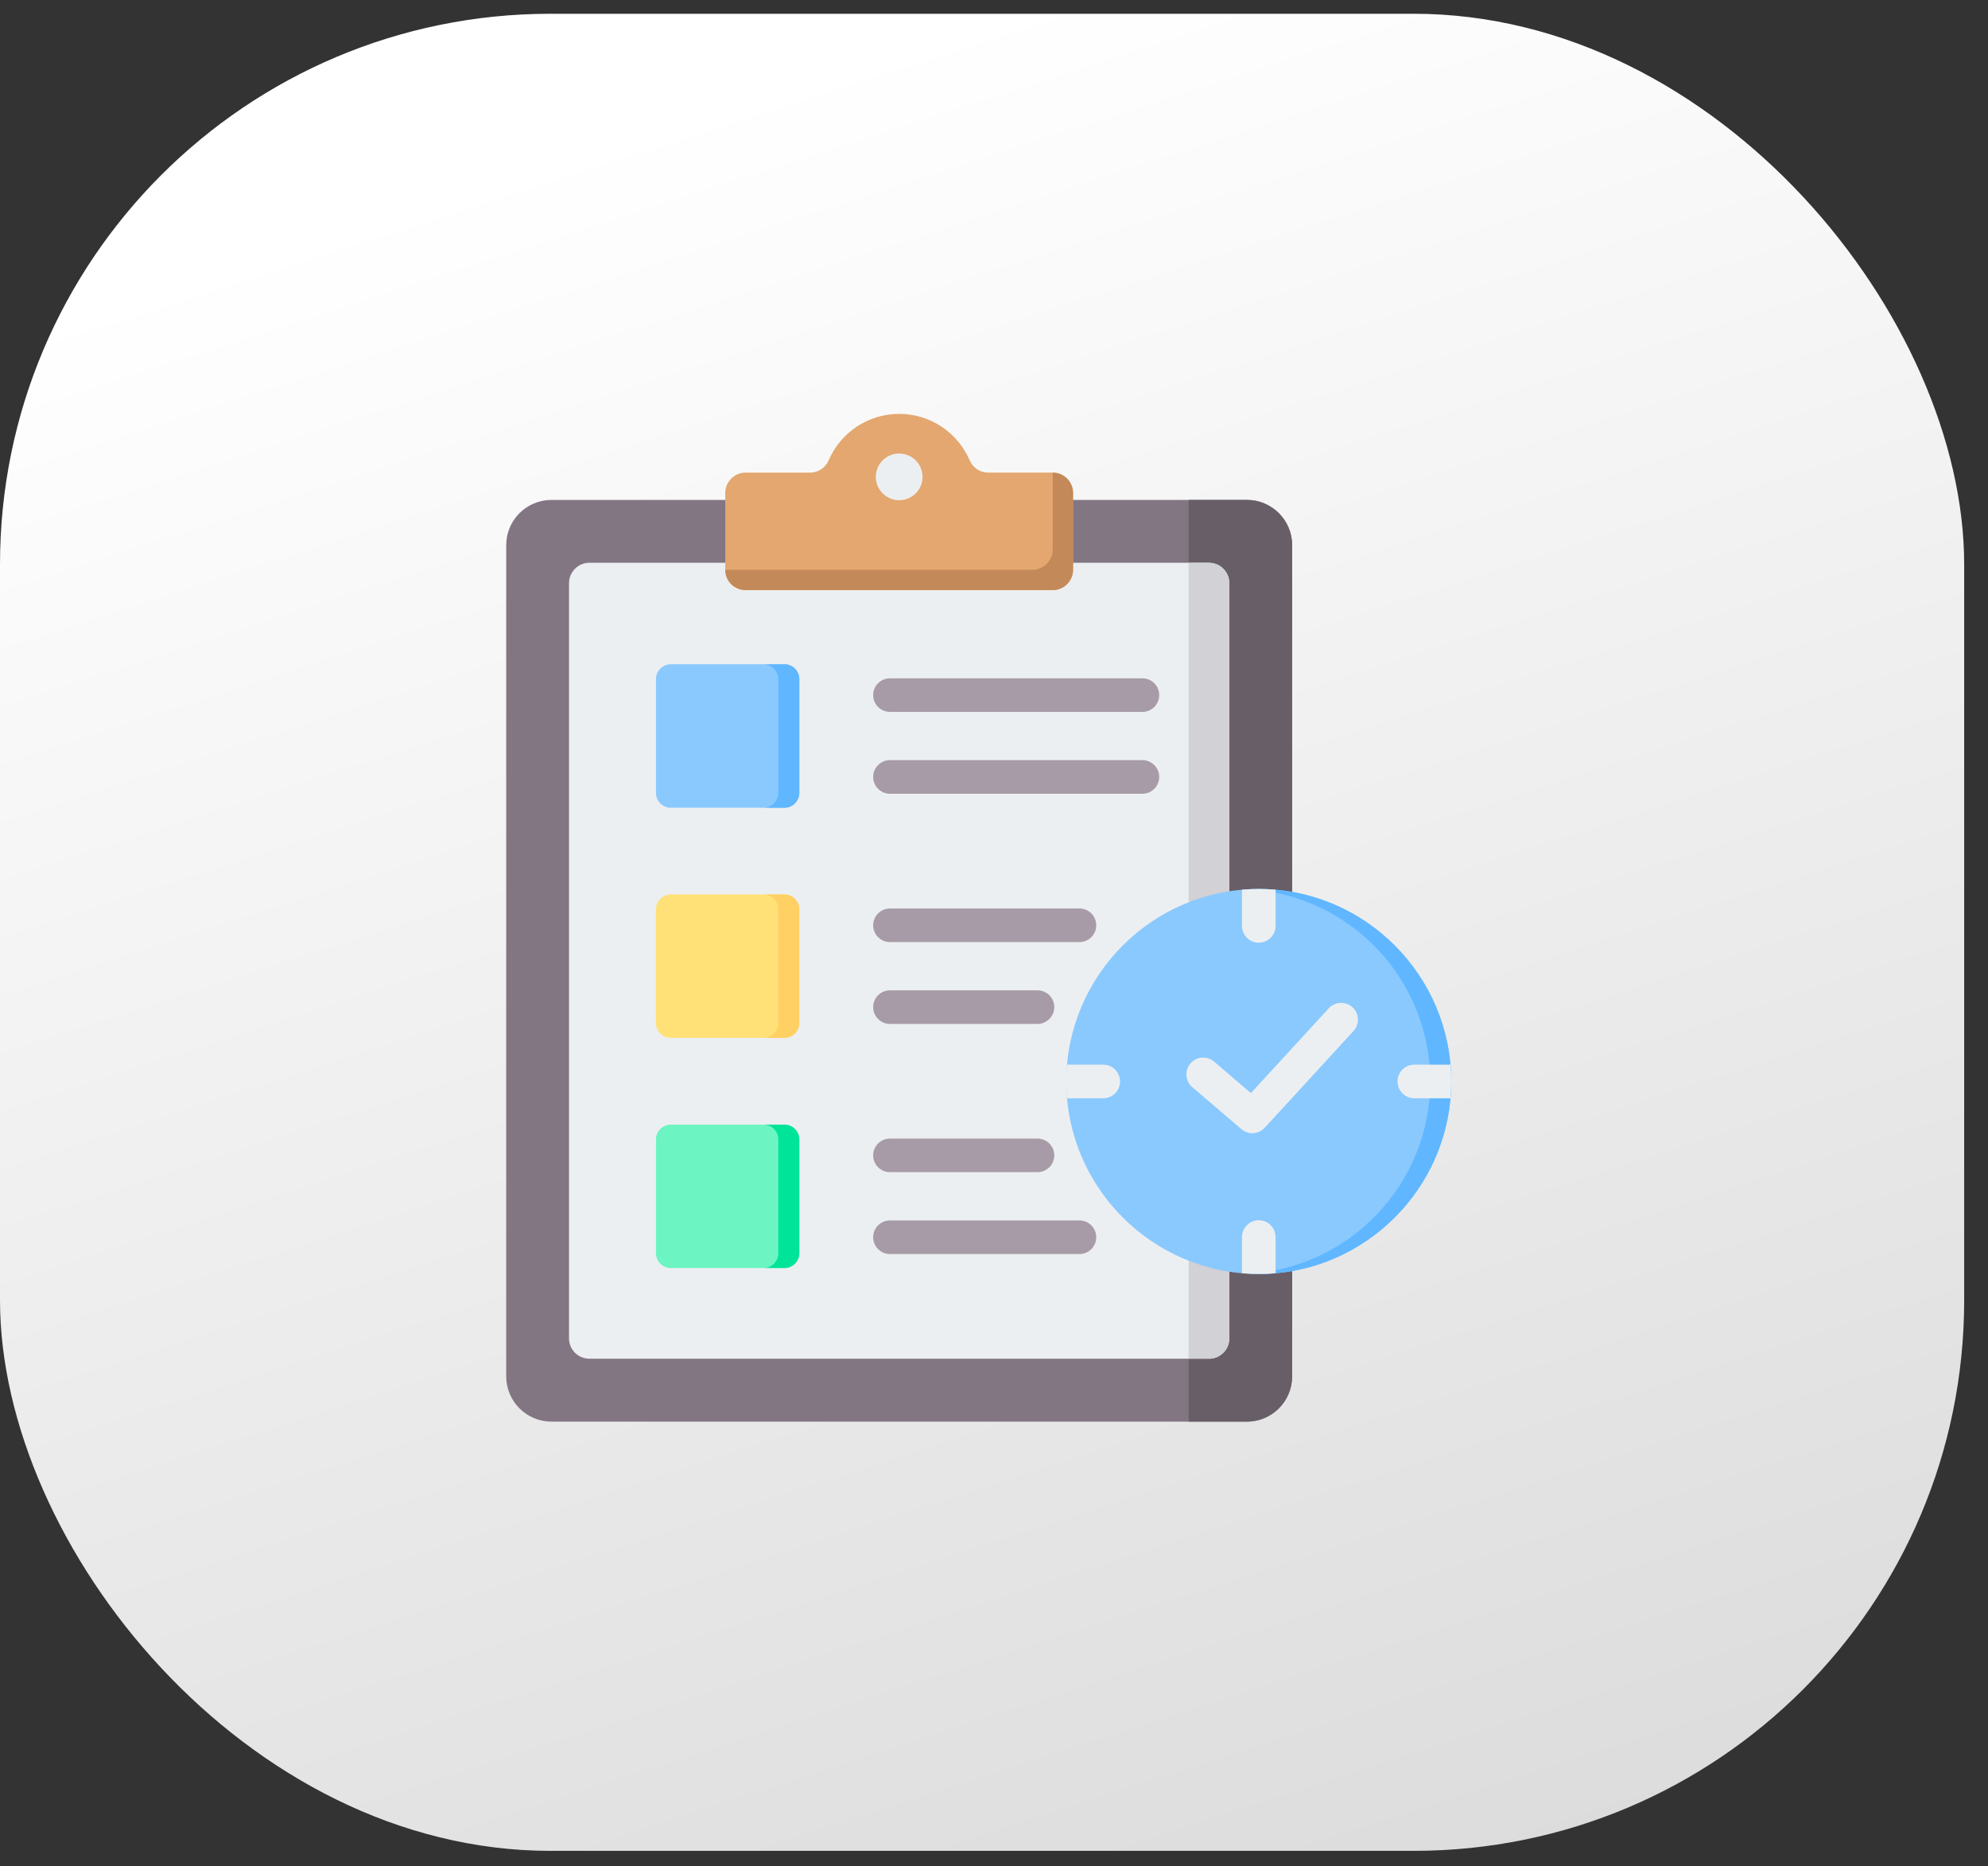 <svg width="65" height="61" viewBox="0 0 65 61" fill="none" xmlns="http://www.w3.org/2000/svg">
<rect x="0" y="0" width="65" height="61" fill="#333333" stroke="none"/>
<rect y="0.45" width="64.221" height="60.051" rx="18" fill="url(#paint0_linear_1379_5974)"/>
<g clip-path="url(#clip0_1379_5974)">
<path fill-rule="evenodd" clip-rule="evenodd" d="M40.771 16.342C41.584 16.342 42.248 17.005 42.248 17.818V44.992C42.248 45.807 41.584 46.47 40.771 46.47H18.027C17.214 46.47 16.551 45.807 16.551 44.992V17.818C16.551 17.005 17.214 16.342 18.027 16.342H40.771Z" fill="#837683"/>
<path fill-rule="evenodd" clip-rule="evenodd" d="M38.865 46.47H40.772C41.585 46.47 42.248 45.807 42.248 44.992V17.818C42.248 17.005 41.585 16.342 40.772 16.342H38.865V46.47Z" fill="#685E68"/>
<path fill-rule="evenodd" clip-rule="evenodd" d="M39.529 18.396H19.271C18.903 18.396 18.605 18.696 18.605 19.062V43.751C18.605 44.117 18.903 44.414 19.271 44.414H39.529C39.895 44.414 40.194 44.117 40.194 43.751V19.062C40.194 18.696 39.895 18.396 39.529 18.396Z" fill="#ECEFF1"/>
<path fill-rule="evenodd" clip-rule="evenodd" d="M38.865 44.414H39.529C39.55 44.414 39.571 44.414 39.591 44.413C39.927 44.381 40.194 44.095 40.194 43.751V19.062C40.194 18.715 39.927 18.431 39.591 18.4C39.57 18.398 39.549 18.397 39.529 18.396H38.865V44.414Z" fill="#D1D1D6"/>
<path fill-rule="evenodd" clip-rule="evenodd" d="M24.376 15.449H26.483C26.753 15.449 26.985 15.298 27.092 15.049C27.477 14.156 28.364 13.529 29.399 13.529C30.434 13.529 31.321 14.156 31.706 15.049C31.813 15.298 32.044 15.449 32.315 15.449H34.42C34.785 15.449 35.085 15.749 35.085 16.115V18.626C35.085 18.992 34.785 19.289 34.42 19.289H24.376C24.011 19.289 23.713 18.992 23.713 18.626V16.115C23.713 15.749 24.011 15.449 24.376 15.449Z" fill="#E3A76F"/>
<path fill-rule="evenodd" clip-rule="evenodd" d="M33.756 18.626H23.713C23.713 18.992 24.011 19.289 24.376 19.289H34.42C34.785 19.289 35.085 18.992 35.085 18.626V16.114C35.085 15.749 34.785 15.449 34.42 15.449V17.961C34.42 18.128 34.359 18.28 34.256 18.396C34.194 18.468 34.118 18.526 34.031 18.566C33.945 18.605 33.851 18.626 33.756 18.626Z" fill="#C48958"/>
<path fill-rule="evenodd" clip-rule="evenodd" d="M29.399 16.352C29.82 16.352 30.164 16.01 30.164 15.588C30.164 15.168 29.82 14.825 29.399 14.825C28.979 14.825 28.635 15.168 28.635 15.588C28.635 16.01 28.979 16.352 29.399 16.352Z" fill="#ECEFF1"/>
<path fill-rule="evenodd" clip-rule="evenodd" d="M29.098 38.316C28.795 38.316 28.549 38.07 28.549 37.767C28.549 37.464 28.795 37.218 29.098 37.218H33.922C34.224 37.218 34.471 37.464 34.471 37.767C34.471 38.07 34.224 38.316 33.922 38.316H29.098ZM29.098 23.271C28.795 23.271 28.549 23.025 28.549 22.722C28.549 22.419 28.795 22.173 29.098 22.173H37.353C37.656 22.173 37.902 22.419 37.902 22.722C37.902 23.025 37.656 23.271 37.353 23.271H29.098ZM29.098 25.946C28.795 25.946 28.549 25.7 28.549 25.397C28.549 25.094 28.795 24.848 29.098 24.848H37.353C37.656 24.848 37.902 25.094 37.902 25.397C37.902 25.7 37.656 25.946 37.353 25.946H29.098ZM29.098 30.795C28.795 30.795 28.549 30.549 28.549 30.246C28.549 29.943 28.795 29.697 29.098 29.697H35.294C35.597 29.697 35.843 29.943 35.843 30.246C35.843 30.549 35.597 30.795 35.294 30.795H29.098ZM29.098 33.47C28.795 33.47 28.549 33.224 28.549 32.921C28.549 32.618 28.795 32.372 29.098 32.372H33.922C34.224 32.372 34.471 32.618 34.471 32.921C34.471 33.224 34.224 33.47 33.922 33.47H29.098ZM29.098 40.992C28.795 40.992 28.549 40.746 28.549 40.443C28.549 40.14 28.795 39.894 29.098 39.894H35.294C35.597 39.894 35.843 40.14 35.843 40.443C35.843 40.746 35.597 40.992 35.294 40.992H29.098Z" fill="#A79BA7"/>
<path fill-rule="evenodd" clip-rule="evenodd" d="M21.933 36.762H25.65C25.713 36.762 25.776 36.774 25.835 36.799C25.894 36.823 25.948 36.859 25.993 36.904C26.038 36.949 26.074 37.002 26.098 37.061C26.122 37.12 26.135 37.183 26.135 37.247V40.964C26.135 41.028 26.122 41.091 26.098 41.15C26.074 41.209 26.038 41.262 25.993 41.307C25.948 41.352 25.894 41.388 25.835 41.413C25.776 41.437 25.713 41.45 25.65 41.45H21.933C21.869 41.45 21.806 41.437 21.747 41.413C21.688 41.388 21.634 41.352 21.59 41.307C21.544 41.262 21.509 41.209 21.484 41.15C21.46 41.091 21.447 41.028 21.447 40.964V37.247C21.447 37.118 21.498 36.995 21.59 36.904C21.68 36.813 21.804 36.762 21.933 36.762Z" fill="#6CF5C2"/>
<path fill-rule="evenodd" clip-rule="evenodd" d="M24.963 36.762H25.649C25.713 36.762 25.776 36.774 25.835 36.799C25.894 36.823 25.947 36.859 25.992 36.904C26.038 36.949 26.073 37.002 26.098 37.061C26.122 37.12 26.135 37.183 26.135 37.247V40.964C26.135 41.028 26.122 41.091 26.098 41.15C26.073 41.209 26.038 41.262 25.992 41.307C25.947 41.352 25.894 41.388 25.835 41.413C25.776 41.437 25.713 41.45 25.649 41.45H24.963C25.027 41.45 25.09 41.437 25.149 41.413C25.208 41.388 25.261 41.352 25.306 41.307C25.351 41.262 25.387 41.209 25.411 41.15C25.436 41.091 25.448 41.028 25.448 40.964V37.247C25.448 37.183 25.436 37.12 25.411 37.061C25.387 37.002 25.351 36.949 25.306 36.904C25.261 36.859 25.208 36.823 25.149 36.799C25.09 36.774 25.027 36.762 24.963 36.762Z" fill="#00E499"/>
<path fill-rule="evenodd" clip-rule="evenodd" d="M21.933 29.238H25.65C25.713 29.238 25.776 29.251 25.835 29.275C25.894 29.3 25.948 29.335 25.993 29.38C26.038 29.425 26.074 29.479 26.098 29.538C26.122 29.597 26.135 29.66 26.135 29.724V33.441C26.135 33.504 26.122 33.567 26.098 33.626C26.074 33.685 26.038 33.739 25.993 33.784C25.948 33.829 25.894 33.865 25.835 33.889C25.776 33.913 25.713 33.926 25.65 33.926H21.933C21.804 33.926 21.68 33.875 21.59 33.784C21.498 33.693 21.447 33.569 21.447 33.441V29.724C21.447 29.66 21.46 29.597 21.484 29.538C21.509 29.479 21.544 29.425 21.59 29.38C21.634 29.335 21.688 29.3 21.747 29.275C21.806 29.251 21.869 29.238 21.933 29.238Z" fill="#FFE177"/>
<path fill-rule="evenodd" clip-rule="evenodd" d="M24.963 29.238H25.649C25.713 29.238 25.776 29.251 25.835 29.275C25.894 29.3 25.947 29.335 25.992 29.38C26.038 29.425 26.073 29.479 26.098 29.538C26.122 29.597 26.135 29.66 26.135 29.724V33.441C26.135 33.504 26.122 33.567 26.098 33.626C26.073 33.685 26.038 33.739 25.992 33.784C25.947 33.829 25.894 33.865 25.835 33.889C25.776 33.913 25.713 33.926 25.649 33.926H24.963C25.027 33.926 25.09 33.913 25.149 33.889C25.208 33.865 25.261 33.829 25.306 33.784C25.351 33.739 25.387 33.685 25.411 33.626C25.436 33.567 25.448 33.504 25.448 33.441V29.724C25.448 29.66 25.436 29.597 25.411 29.538C25.387 29.479 25.351 29.425 25.306 29.38C25.261 29.335 25.208 29.3 25.149 29.275C25.09 29.251 25.027 29.238 24.963 29.238Z" fill="#FFD064"/>
<path fill-rule="evenodd" clip-rule="evenodd" d="M21.933 21.714H25.65C25.713 21.714 25.776 21.726 25.835 21.751C25.894 21.775 25.948 21.811 25.993 21.856C26.038 21.901 26.074 21.955 26.098 22.014C26.122 22.072 26.135 22.136 26.135 22.199V25.919C26.135 26.184 25.918 26.404 25.65 26.404H21.933C21.665 26.404 21.447 26.184 21.447 25.919V22.199C21.447 22.136 21.46 22.072 21.484 22.014C21.509 21.955 21.544 21.901 21.59 21.856C21.634 21.811 21.688 21.775 21.747 21.751C21.806 21.726 21.869 21.714 21.933 21.714Z" fill="#8AC9FE"/>
<path fill-rule="evenodd" clip-rule="evenodd" d="M24.963 21.714H25.649C25.713 21.714 25.776 21.726 25.835 21.751C25.894 21.775 25.947 21.811 25.992 21.856C26.038 21.901 26.073 21.955 26.098 22.014C26.122 22.072 26.135 22.136 26.135 22.199V25.919C26.135 26.184 25.917 26.404 25.649 26.404H24.963C25.231 26.404 25.448 26.184 25.448 25.919V22.199C25.448 22.136 25.436 22.072 25.411 22.014C25.387 21.955 25.351 21.901 25.306 21.856C25.261 21.811 25.208 21.775 25.149 21.751C25.09 21.726 25.027 21.714 24.963 21.714Z" fill="#60B7FF"/>
<path fill-rule="evenodd" clip-rule="evenodd" d="M41.157 41.644C44.623 41.644 47.449 38.818 47.449 35.352C47.449 31.886 44.623 29.059 41.157 29.059C37.691 29.059 34.863 31.886 34.863 35.352C34.863 38.818 37.691 41.644 41.157 41.644Z" fill="#8AC9FE"/>
<path fill-rule="evenodd" clip-rule="evenodd" d="M40.815 41.635C44.122 41.456 46.763 38.703 46.763 35.352C46.763 32.001 44.122 29.247 40.815 29.068C40.929 29.062 41.043 29.059 41.158 29.059C44.624 29.059 47.449 31.886 47.449 35.352C47.449 38.818 44.624 41.644 41.158 41.644C41.042 41.644 40.928 41.641 40.815 41.635Z" fill="#60B7FF"/>
<path fill-rule="evenodd" clip-rule="evenodd" d="M34.887 34.802H36.072C36.374 34.802 36.621 35.048 36.621 35.351C36.621 35.654 36.374 35.9 36.072 35.9H34.887C34.855 35.535 34.855 35.168 34.887 34.802ZM40.608 41.62V40.437C40.608 40.134 40.854 39.888 41.157 39.888C41.46 39.888 41.706 40.134 41.706 40.437V41.62C41.341 41.652 40.973 41.652 40.608 41.62ZM47.425 35.9H46.243C45.94 35.9 45.694 35.654 45.694 35.351C45.694 35.048 45.94 34.802 46.243 34.802H47.425C47.457 35.168 47.457 35.535 47.425 35.9ZM41.706 29.082V30.266C41.706 30.569 41.46 30.815 41.157 30.815C40.854 30.815 40.608 30.569 40.608 30.266V29.082C40.973 29.051 41.341 29.051 41.706 29.082ZM38.983 35.536C38.873 35.442 38.804 35.307 38.793 35.162C38.782 35.017 38.828 34.873 38.923 34.762C39.018 34.652 39.153 34.583 39.298 34.572C39.443 34.561 39.587 34.607 39.697 34.702L40.9 35.731L43.446 32.959C43.545 32.852 43.682 32.788 43.827 32.782C43.973 32.776 44.115 32.827 44.222 32.926C44.329 33.024 44.393 33.161 44.399 33.307C44.405 33.452 44.353 33.594 44.255 33.701L41.351 36.864C41.255 36.969 41.121 37.032 40.979 37.041C40.837 37.05 40.697 37.003 40.589 36.91L38.983 35.536Z" fill="#ECEFF1"/>
</g>
<defs>
<linearGradient id="paint0_linear_1379_5974" x1="32.111" y1="0.45" x2="88.5" y2="174.95" gradientUnits="userSpaceOnUse">
<stop stop-color="white"/>
<stop offset="1" stop-color="#999999"/>
</linearGradient>
<clipPath id="clip0_1379_5974">
<rect width="35" height="35" fill="white" transform="translate(15 13)"/>
</clipPath>
</defs>
</svg>
